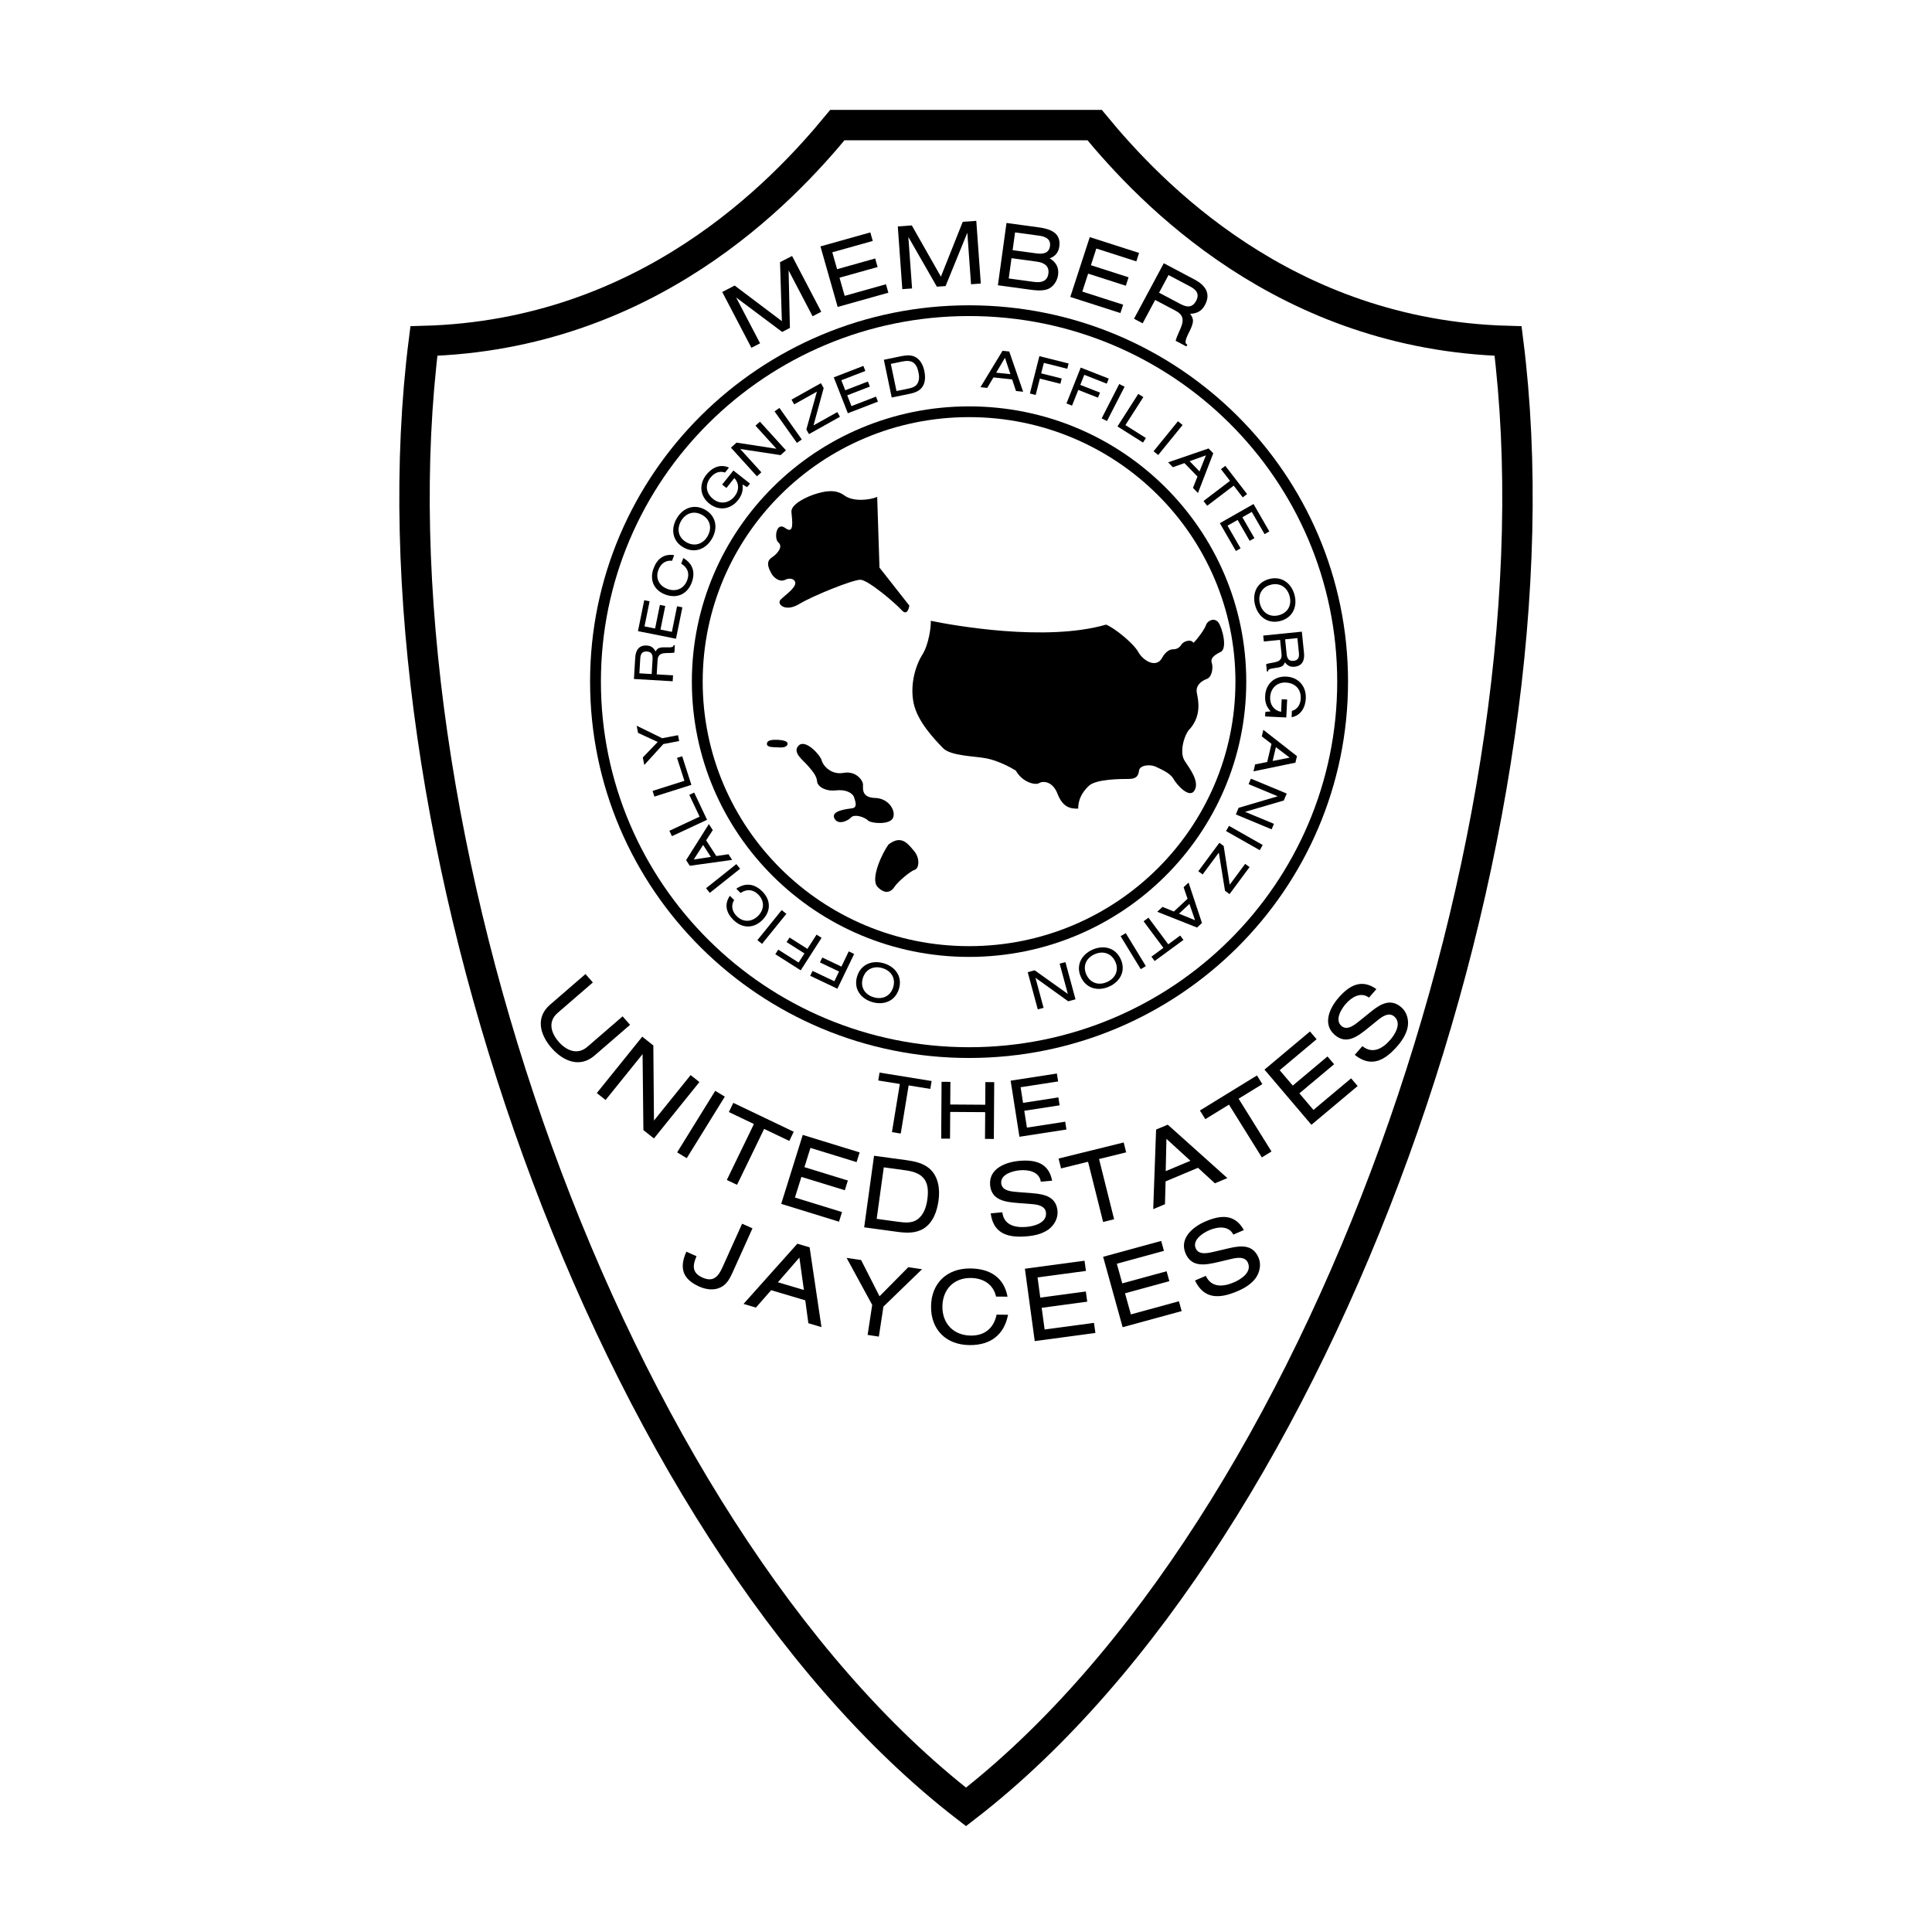 <svg xmlns="http://www.w3.org/2000/svg" width="2500" height="2500" viewBox="0 0 192.756 192.756"><g fill-rule="evenodd" clip-rule="evenodd"><path fill="#fff" d="M0 0h192.756v192.756H0V0z"/><path d="M109.211 12.48c5.5 6.676 18.945 20.937 41.252 21.543 6.111 48.246-18.334 118.641-54.084 146.252-35.752-27.611-60.197-98.006-54.086-146.252C64.6 33.417 78.044 19.156 83.544 12.48h25.667z" fill="#fff" stroke="#000" stroke-width="3.034" stroke-miterlimit="2.613"/><path d="M96.683 105.555c20.883 0 37.811-16.811 37.811-37.547 0-20.737-16.928-37.548-37.811-37.548-20.882 0-37.811 16.811-37.811 37.548.001 20.736 16.929 37.547 37.811 37.547z"/><path d="M96.683 104.482c20.286 0 36.731-16.331 36.731-36.475 0-20.145-16.445-36.475-36.731-36.475-20.285 0-36.73 16.331-36.73 36.475 0 20.144 16.445 36.475 36.73 36.475z" fill="#fff"/><path d="M96.683 95.471c15.274 0 27.657-12.296 27.657-27.463 0-15.167-12.383-27.464-27.657-27.464-15.273 0-27.656 12.296-27.656 27.464 0 15.167 12.383 27.463 27.656 27.463z"/><path d="M96.683 94.398c14.678 0 26.577-11.815 26.577-26.39s-11.898-26.391-26.577-26.391c-14.677 0-26.575 11.816-26.575 26.391s11.898 26.39 26.575 26.39z" fill="#fff"/><path d="M90.725 60.422l-2.979-3.793-.229-7.055c-.688.303-2.369.531-3.285-.151-.917-.683-2.063-.38-2.827-.152-.764.228-2.521.986-2.444 1.82.076.834.305 2.276-.611 1.593-.917-.683-1.146 1.062-.688 1.442.458.379 0 1.061-.688 1.517-.688.455-.153 1.29 0 1.594.153.303.764.91 1.375.606.611-.303 1.223.077.917.607-.305.531-.917.91-1.375 1.365s.458 1.289 1.833.455 5.347-2.428 6.111-2.428 3.514 2.352 4.125 3.034c.613.684.765-.454.765-.454zM92.864 61.939c2.215.455 11.458 2.124 17.493.379.916.38 2.75 1.896 3.209 2.731.457.834 1.756 1.669 2.367.607.191-.379.611-.873 1.07-.873.457 0 .688-.189.879-.493.189-.303.953-.569 1.184-.152.344-.303 1.107-1.327 1.26-1.782.152-.456.84-.758 1.223-.266.381.493.955 2.617.229 2.958-.725.341-1.031.683-.877 1.1.152.417.037 1.404-.498 1.593-.535.19-1.146.645-.992 1.404.152.759.457 2.2-.65 3.528-.572.493-1.145 2.351-.572 3.223.572.873 1.49 2.086.992 2.958-.496.873-1.756-.531-2.1-1.138s-1.223-.948-1.758-1.214c-.535-.265-1.604-.189-1.68.379-.076.569-.307.835-1.033.835-.725 0-3.246 0-3.971.683-.727.682-1.07 1.441-1.07 2.275-.84.038-1.564-.189-2.062-1.48-.496-1.289-1.488-1.289-1.832-1.062-.344.228-1.643-.038-2.33-1.252-.611-.379-1.795-.986-2.904-1.213-1.107-.228-3.589-.228-4.353-1.024-.764-.797-2.559-2.617-2.941-4.514-.382-1.896.229-3.792.878-4.816.648-1.022.877-2.843.839-3.374zM88.663 84.241c-.611.796-1.871 3.452-1.107 4.248s1.374.493 1.681 0c.305-.493 1.604-1.593 2.024-1.707.42-.114.573-1.138-.077-1.897-.649-.758-1.261-1.592-2.521-.644zM86.638 81.89c.344.265 2.101.416 2.444-.266.344-.682-.382-1.973-1.757-2.01s-1.222-.91-1.222-1.327c0-.417-.688-1.404-1.948-1.176-1.261.228-2.062-.758-2.178-1.251-.114-.493-1.604-2.162-2.291-1.479-.688.683.459 1.479.878 1.973.42.493.917 1.024.955 1.593.039.569.917 1.024 1.872.91.954-.113 1.68.228 1.833.721.153.493.306.986-.191 1.062-.497.076-2.139.227-1.795.986.343.758 1.375.266 1.681-.076s1.299-.077 1.719.34zM77.624 73.811c-.42 0-1.069-.038-1.108.379-.038.417.688.341 1.185.379.497.038.84-.076.878-.341.038-.266-.42-.38-.955-.417zM88.189 96.111c1.166.354 1.868 1.35 1.496 2.562-.372 1.213-1.513 1.65-2.68 1.299-1.166-.352-1.861-1.352-1.49-2.561.37-1.206 1.502-1.653 2.674-1.3z"/><path d="M87.152 99.492c.883.268 1.687-.098 1.961-.992.274-.893-.188-1.641-1.071-1.908-.877-.266-1.681.1-1.956.994-.274.893.188 1.641 1.066 1.906z" fill="#fff"/><path d="M85.219 95.176l-1.672 3.469-2.714-1.29.236-.488 2.175 1.033.468-.972-1.907-.907.236-.488 1.906.905.732-1.519.54.257zM81.971 93.567l-2.084 3.242-2.534-1.608.293-.457 2.031 1.288.585-.908-1.782-1.13.293-.457 1.782 1.13.912-1.419.504.319zM78.457 91.172l-2.427 2.997-.466-.372 2.427-2.997.466.372zM73.461 88.67c.897-.628 1.798-.509 2.572.246.886.864.901 1.994.039 2.865-.858.868-2.003.874-2.886.014-.725-.707-.954-1.544-.371-2.422l.43.421c-.351.569-.19 1.171.273 1.624.651.634 1.504.577 2.127-.052.634-.642.639-1.501-.012-2.136-.526-.513-1.146-.543-1.742-.139l-.43-.421zM73.84 86.676l-3.021 2.405-.374-.463 3.021-2.406.374.464zM71.468 85.406l1.211-.179.367.566-4.228.585-.365-.562 2.27-3.597.391.601-.663 1.022 1.017 1.564z"/><path fill="#fff" d="M69.214 85.753l1.71-.259-.774-1.192-.936 1.451z"/><path d="M70.543 81.789l-3.504 1.635-.255-.537 3.017-1.408-1.031-2.176.489-.228 1.284 2.714zM68.979 78.307l-3.689 1.168-.181-.566 3.175-1.005-.736-2.29.514-.163.917 2.856zM67.76 73.934l-1.579.301-1.902 2.09-.146-.754 1.487-1.545-1.961-.906-.138-.714 2.547 1.246 1.579-.301.113.583zM67.15 67.377l-.036.593-3.865-.229.127-2.118c.043-.72.35-1.267 1.156-1.219.434.026.684.22.876.595.079-.146.179-.278.335-.344.446-.165 1.051.027 1.38-.132.065-.025.075-.088.079-.157l.128.008-.044.736c-.706.132-1.622-.2-1.68.75l-.085 1.422 1.629.095z"/><path d="M65.106 65.777c.026-.426-.077-.75-.569-.779-.493-.029-.633.274-.659.706l-.088 1.473 1.229.073.087-1.473z" fill="#fff"/><path d="M67.445 63.729l-3.796-.76.627-3.086.535.107-.509 2.504 1.058.212.479-2.357.535.108-.478 2.356 1.138.228.518-2.555.53.107-.637 3.136zM68.172 55.676c.949.547 1.217 1.409.849 2.423-.42 1.161-1.448 1.646-2.606 1.232-1.153-.413-1.637-1.443-1.218-2.599.345-.949 1.015-1.507 2.062-1.347l-.205.564c-.668-.08-1.151.318-1.372.925-.308.853.1 1.598.936 1.896.852.305 1.641-.05 1.95-.902.25-.688.019-1.262-.6-1.63l.204-.562zM71.044 53.726c-.598 1.055-1.729 1.521-2.842.899-1.113-.623-1.299-1.824-.7-2.879.598-1.056 1.731-1.513 2.839-.894s1.305 1.814.703 2.874z"/><path d="M67.943 51.992c-.453.799-.267 1.658.553 2.116.82.458 1.656.171 2.108-.627.45-.794.264-1.653-.555-2.11-.82-.46-1.656-.173-2.106.621z" fill="#fff"/><path d="M74.541 48.603l-.456-.263c.071.615-.073 1.083-.463 1.571-.739.926-1.907 1.08-2.84.345-.964-.76-1.062-1.955-.303-2.904.559-.7 1.377-1.093 2.25-.7l-.394.492c-.576-.197-1.085.05-1.45.506-.584.731-.44 1.581.283 2.151.7.551 1.576.402 2.12-.28.466-.582.481-1.269-.021-1.827l-.79.989-.428-.336 1.123-1.405 1.655 1.305-.286.356zM77.877 45.408l-4.025-.612 2.11 2.326-.444.397-2.592-2.856.561-.502 3.98.613-2.092-2.304.445-.397 2.593 2.856-.536.479zM79.506 44.188l-2.23-3.146.489-.341 2.23 3.145-.489.342zM80.712 43.311l-.262-.462 1.052-3.773-2.266 1.268-.269-.472 2.935-1.642.276.488-1.013 3.723 2.373-1.327.265.468-3.091 1.729zM84.59 41.231l-1.405-3.583 2.954-1.142.197.505-2.396.927.392.999 2.256-.873.198.505-2.256.873.422 1.075 2.445-.946.196.499-3.003 1.161zM88.182 35.895l1.699-.35c.432-.089.899-.15 1.32.016.583.239.893.841 1.015 1.428.118.564.134 1.209-.247 1.688-.33.404-.819.533-1.308.635l-1.694.349-.785-3.766z"/><path d="M90.598 38.776c.324-.067.685-.159.887-.436.254-.347.237-.796.154-1.192-.198-.949-.646-1.279-1.607-1.082l-1.154.238.566 2.709 1.154-.237z" fill="#fff"/><path d="M99.117 37.656l-.621 1.047-.676-.073 2.203-3.632.67.072 1.387 4.015-.715-.076-.383-1.154-1.865-.199z"/><path fill="#fff" d="M100.264 35.697l-.873 1.484 1.42.151-.547-1.635z"/><path d="M102.752 39.261l.947-3.727 2.916.732-.133.526-2.336-.587-.267 1.045 2.049.514-.133.525-2.049-.514-.416 1.632-.578-.146zM106.402 40.252l1.422-3.576 2.797 1.097-.201.504-2.24-.879-.399 1.003 1.965.771-.201.503-1.965-.77-.623 1.566-.555-.219zM109.912 41.74l1.756-3.426.533.269-1.758 3.426-.531-.269zM111.49 42.546l2.076-3.246.506.319-1.789 2.793 2.045 1.29-.291.453-2.547-1.609zM118.17 46.205l-1.154.408-.471-.486 4.035-1.385.469.481-1.528 3.965-.5-.514.452-1.13-1.303-1.339z"/><path fill="#fff" d="M120.314 45.43l-1.628.584.992 1.019.636-1.603z"/><path d="M120.076 49.984l2.641-2.008-.901-1.167.434-.33 2.172 2.815-.434.33-.904-1.172-2.641 2.008-.367-.476zM121.705 52.198l3.359-1.911 1.577 2.732-.475.27-1.277-2.217-.938.532 1.203 2.087-.474.269-1.201-2.086-1.008.573 1.302 2.261-.468.266-1.6-2.776zM125.227 60.395c-.32-1.168.154-2.289 1.387-2.622 1.232-.334 2.213.393 2.535 1.561.32 1.168-.162 2.285-1.389 2.617-1.227.332-2.211-.382-2.533-1.556z"/><path d="M128.66 59.465c-.242-.884-.982-1.365-1.891-1.12-.906.246-1.299 1.033-1.057 1.918.242.878.982 1.359 1.889 1.114.909-.245 1.301-1.032 1.059-1.912z" fill="#fff"/><path d="M126.092 64.001l-.061-.59 3.854-.389.215 2.11c.074.717-.141 1.306-.943 1.388-.434.043-.711-.108-.961-.448-.055.156-.133.303-.275.393-.414.233-1.041.14-1.342.35-.061.035-.059.1-.053.168l-.127.013-.074-.734c.676-.241 1.633-.061 1.535-1.007l-.145-1.416-1.623.162z"/><path d="M128.367 65.255c.045.424.197.728.689.678.49-.049.58-.372.535-.802l-.15-1.469-1.223.124.149 1.469z" fill="#fff"/><path d="M126.246 71.023l.525-.05c-.42-.458-.578-.922-.547-1.544.057-1.18.916-1.982 2.105-1.924 1.229.059 2.01.974 1.951 2.183-.045.893-.479 1.686-1.416 1.872l.029-.628c.584-.174.852-.669.881-1.25.045-.934-.57-1.541-1.492-1.584-.893-.043-1.516.585-1.559 1.455-.037.743.354 1.31 1.09 1.472l.062-1.261.545.026-.088 1.792-2.111-.102.025-.457zM126.857 74.216l-.968-.743.156-.657 3.355 2.625-.156.651-4.185.866.166-.696 1.201-.234.431-1.812z"/><path fill="#fff" d="M128.672 75.59l-1.375-1.045-.328 1.38 1.703-.335z"/><path d="M123.576 80.596l3.904-1.151-2.908-1.209.233-.548 3.572 1.486-.293.692-3.863 1.13 2.881 1.198-.231.548-3.572-1.486.277-.66zM122.619 82.398l3.363 1.907-.296.516-3.364-1.906.297-.517zM121.656 84.086l.43.315.602 3.868 1.541-2.081.439.321-1.996 2.695-.453-.331-.617-3.809-1.614 2.178-.435-.318 2.103-2.838zM118.482 89.669l-.394-1.15.496-.461 1.336 4.026-.49.458-3.971-1.573.525-.489 1.131.464 1.367-1.275z"/><path fill="#fff" d="M119.23 91.81l-.562-1.625-1.041.971 1.603.654z"/><path d="M114.582 91.556l1.977 2.658 1.189-.874.324.436-2.871 2.106-.324-.435 1.195-.877-1.976-2.657.486-.357zM112.316 93.097l2.006 3.29-.511.306-2.006-3.289.511-.307zM108.982 94.755c1.109-.502 2.299-.219 2.83.935.531 1.154-.031 2.232-1.141 2.736s-2.297.211-2.824-.938c-.529-1.147.022-2.227 1.135-2.733z"/><path d="M110.461 97.971c.84-.383 1.199-1.186.809-2.034-.393-.849-1.238-1.105-2.076-.725-.834.378-1.193 1.18-.803 2.03s1.236 1.106 2.07.729z" fill="#fff"/><path d="M103.23 96.807l3.309 2.361-.818-3.025.578-.153 1.004 3.713-.729.195-3.265-2.341.808 2.996-.578.154-1.004-3.713.695-.187zM115.092 45.022l2.431-2.993.465.373-2.431 2.992-.465-.372zM81.071 31.553l-2.392-4.574.131 5.74-.774.399-4.594-3.439 2.392 4.574-.866.446-2.911-5.568 1.244-.641 4.706 3.552-.183-5.883 1.202-.62 2.911 5.568-.866.446zM83.574 30.623l-1.717-6.039 4.977-1.395.242.851-4.038 1.132.479 1.684 3.801-1.066.241.851-3.8 1.066.514 1.81 4.121-1.155.238.842-5.058 1.419zM96.88 28.36l-.369-5.14-2.17 5.321-.87.061-2.845-4.965.371 5.141-.974.07-.45-6.257 1.398-.1 2.903 5.112 2.179-5.473 1.351-.096.45 6.257-.974.069zM100.418 22.245l3.117.424c1.137.154 2.354.481 2.152 1.926-.08.587-.402.98-.955 1.18.617.369.934.915.834 1.643-.09.652-.504 1.289-1.17 1.474-.545.144-1.119.076-1.672 0l-3.164-.431.858-6.216z"/><path d="M103.414 25.283c.619.084 1.24.007 1.342-.72.102-.735-.479-.966-1.098-1.051l-2.385-.325-.244 1.771 2.385.325zM103.174 28.127c.693.094 1.314-.04 1.424-.832.109-.783-.459-1.097-1.145-1.19l-2.535-.345-.277 2.022 2.533.345z" fill="#fff"/><path d="M106.783 29.626l1.944-5.969 4.919 1.579-.273.842-3.992-1.283-.541 1.665 3.758 1.207-.276.841-3.758-1.207-.582 1.79 4.075 1.308-.272.833-5.002-1.606zM114.002 32.258l-.861-.456 2.971-5.538 3.076 1.628c1.045.552 1.654 1.376 1.035 2.53-.334.623-.793.859-1.484.888.164.214.293.453.285.726-.057.769-.754 1.53-.74 2.123-.008.113.08.17.18.223l-.098.183-1.071-.565c.283-1.128 1.402-2.253.023-2.982l-2.066-1.092-1.25 2.332z"/><path d="M117.781 30.335c.617.326 1.17.396 1.551-.31.377-.706.02-1.119-.607-1.45l-2.141-1.132-.943 1.76 2.14 1.132z" fill="#fff"/><path d="M88.989 112.953l.788-4.805-2.153-.347.129-.789 5.194.842-.13.787-2.161-.35-.788 4.805-.879-.143zM98.273 113.627l.02-2.668-3.491-.021-.018 2.667-.881-.005.037-5.668.881.006-.015 2.259 3.491.024.015-2.26.881.006-.037 5.666-.883-.006zM101.709 113.416l-.877-5.598 4.615-.713.123.79-3.744.578.244 1.56 3.526-.545.123.789-3.526.545.264 1.68 3.82-.59.123.779-4.691.725zM75.075 122.551l-1.964 4.355c-.274.607-.577 1.229-1.224 1.539-.666.326-1.458.213-2.121-.082-1.656-.736-2.02-1.855-1.287-3.48l1.014.451c-.417.951-.45 1.668.604 2.135 1.044.465 1.557-.084 1.966-.992l1.978-4.387 1.034.461zM76.937 128.723l-1.522 1.736-1.233-.367 5.371-6.008 1.223.363 1.182 7.959-1.307-.388-.31-2.284-3.404-1.011z"/><path fill="#fff" d="M79.756 125.467l-2.144 2.465 2.593.771-.449-3.236z"/><path d="M86.562 133.184l.458-2.993-2.555-4.693 1.447.217 1.84 3.615 2.871-2.904 1.37.205-3.853 3.73-.457 2.993-1.121-.17zM100.572 131.174c-.391 2.027-1.773 3.043-3.83 3.027-2.353-.02-3.87-1.539-3.851-3.854.019-2.305 1.57-3.811 3.914-3.793 1.924.016 3.348.857 3.717 2.814l-1.145-.008c-.275-1.236-1.293-1.846-2.526-1.855-1.727-.014-2.813 1.18-2.827 2.85-.014 1.703 1.121 2.883 2.847 2.896 1.397.01 2.284-.758 2.559-2.088l1.142.011zM103.236 133.803l-.982-7.221 5.951-.799.139 1.018-4.828.648.273 2.014 4.545-.611.139 1.017-4.545.611.295 2.165 4.925-.661.139 1.006-6.051.813zM112.006 132.418l-1.947-7.025 5.793-1.584.275.99-4.699 1.285.541 1.959 4.424-1.209.275.99-4.424 1.209.584 2.106 4.795-1.311.272.981-5.889 1.609zM123.051 123.176c-.473-.928-1.586-.785-2.395-.441-.637.271-1.723.973-1.357 1.814.316.732 1.309.453 1.898.32l1.488-.35c1.189-.27 2.322-.336 2.877.949.297.684.125 1.504-.309 2.082-.459.6-1.107.982-1.795 1.275-1.729.738-3.316.857-4.234-1.07l1.082-.461c.555 1.201 1.734 1.104 2.795.65.719-.307 1.814-1.012 1.406-1.955-.277-.643-1.064-.521-1.619-.393l-1.379.328c-1.219.281-2.605.562-3.217-.852-.664-1.537.732-2.68 1.996-3.217 1.525-.652 2.926-.738 3.812.869l-1.049.452zM62.861 102.248l-3.537 3.059c-1.477 1.279-3.14.566-4.291-.744-1.151-1.312-1.64-3.039-.155-4.324l3.537-3.059.735.84-3.512 3.037c-1.001.865-.671 2 .108 2.887.771.881 1.873 1.348 2.858.494l3.512-3.037.745.847zM64.191 112.746l-.08-7.578-3.692 4.58-.874-.695 4.534-5.625 1.104.877.064 7.494 3.657-4.537.875.695-4.534 5.627-1.054-.838zM67.56 114.971l3.8-6.141.955.582-3.8 6.141-.955-.582zM72.515 117.723l2.704-5.58-2.5-1.194.443-.916 6.03 2.881-.443.916-2.51-1.199-2.704 5.578-1.02-.486zM77.941 120.111l2.149-6.882 5.675 1.746-.303.968-4.604-1.416-.6 1.92 4.334 1.334-.302.969-4.334-1.332-.645 2.062 4.698 1.448-.3.959-5.768-1.776zM87.204 115.311l3.223.438c.819.111 1.684.295 2.321.852.88.783 1.047 2.039.894 3.152-.148 1.07-.526 2.219-1.5 2.828-.839.508-1.785.434-2.712.307l-3.212-.438.986-7.139z"/><path d="M89.654 121.904c.615.082 1.309.145 1.842-.219.667-.455.921-1.26 1.024-2.01.249-1.799-.335-2.662-2.157-2.91l-2.188-.299-.709 5.139 2.188.299z" fill="#fff"/><path d="M103.844 117.9c-.16-1.018-1.252-1.219-2.117-1.139-.684.064-1.92.396-1.834 1.301.074.785 1.094.82 1.688.873l1.51.119c1.201.105 2.287.385 2.418 1.762.07.732-.344 1.453-.928 1.867-.615.426-1.344.592-2.08.66-1.854.172-3.385-.195-3.658-2.285l1.158-.109c.156 1.299 1.295 1.562 2.434 1.457.77-.072 2.018-.406 1.922-1.416-.066-.689-.842-.812-1.404-.857l-1.398-.109c-1.234-.102-2.625-.254-2.77-1.771-.154-1.646 1.51-2.301 2.865-2.428 1.635-.152 2.98.189 3.322 1.971l-1.128.104zM110.059 121.918l-1.504-6.008-2.694.664-.246-.986 6.496-1.604.246.987-2.703.666 1.502 6.009-1.097.272zM116.291 117.869l-.061 2.277-1.173.491.287-7.942 1.164-.486 5.947 5.328-1.242.522-1.686-1.547-3.236 1.357z"/><path fill="#fff" d="M116.375 113.623l-.072 3.221 2.467-1.033-2.395-2.188z"/><path d="M125.895 115.475l-3.28-5.266-2.361 1.449-.539-.863 5.693-3.498.537.865-2.369 1.455 3.281 5.266-.962.592zM130.84 112.221l-4.682-5.506 4.539-3.805.66.776-3.683 3.087 1.305 1.536 3.466-2.907.66.778-3.466 2.904 1.404 1.652 3.758-3.15.652.768-4.613 3.867zM136.582 99.533c-.824-.625-1.752-.023-2.322.631-.449.514-1.111 1.602-.422 2.197.602.516 1.361-.158 1.83-.527l1.174-.949c.941-.748 1.92-1.291 2.973-.385.559.48.764 1.285.627 1.984-.148.73-.559 1.35-1.043 1.904-1.219 1.396-2.582 2.182-4.234.857l.762-.873c1.016.832 2.023.24 2.771-.617.506-.578 1.176-1.676.404-2.34-.527-.453-1.174-.01-1.611.342l-1.086.881c-.963.773-2.076 1.617-3.234.619-1.258-1.082-.51-2.697.381-3.719 1.078-1.232 2.287-1.908 3.773-.855l-.743.85z"/></g></svg>